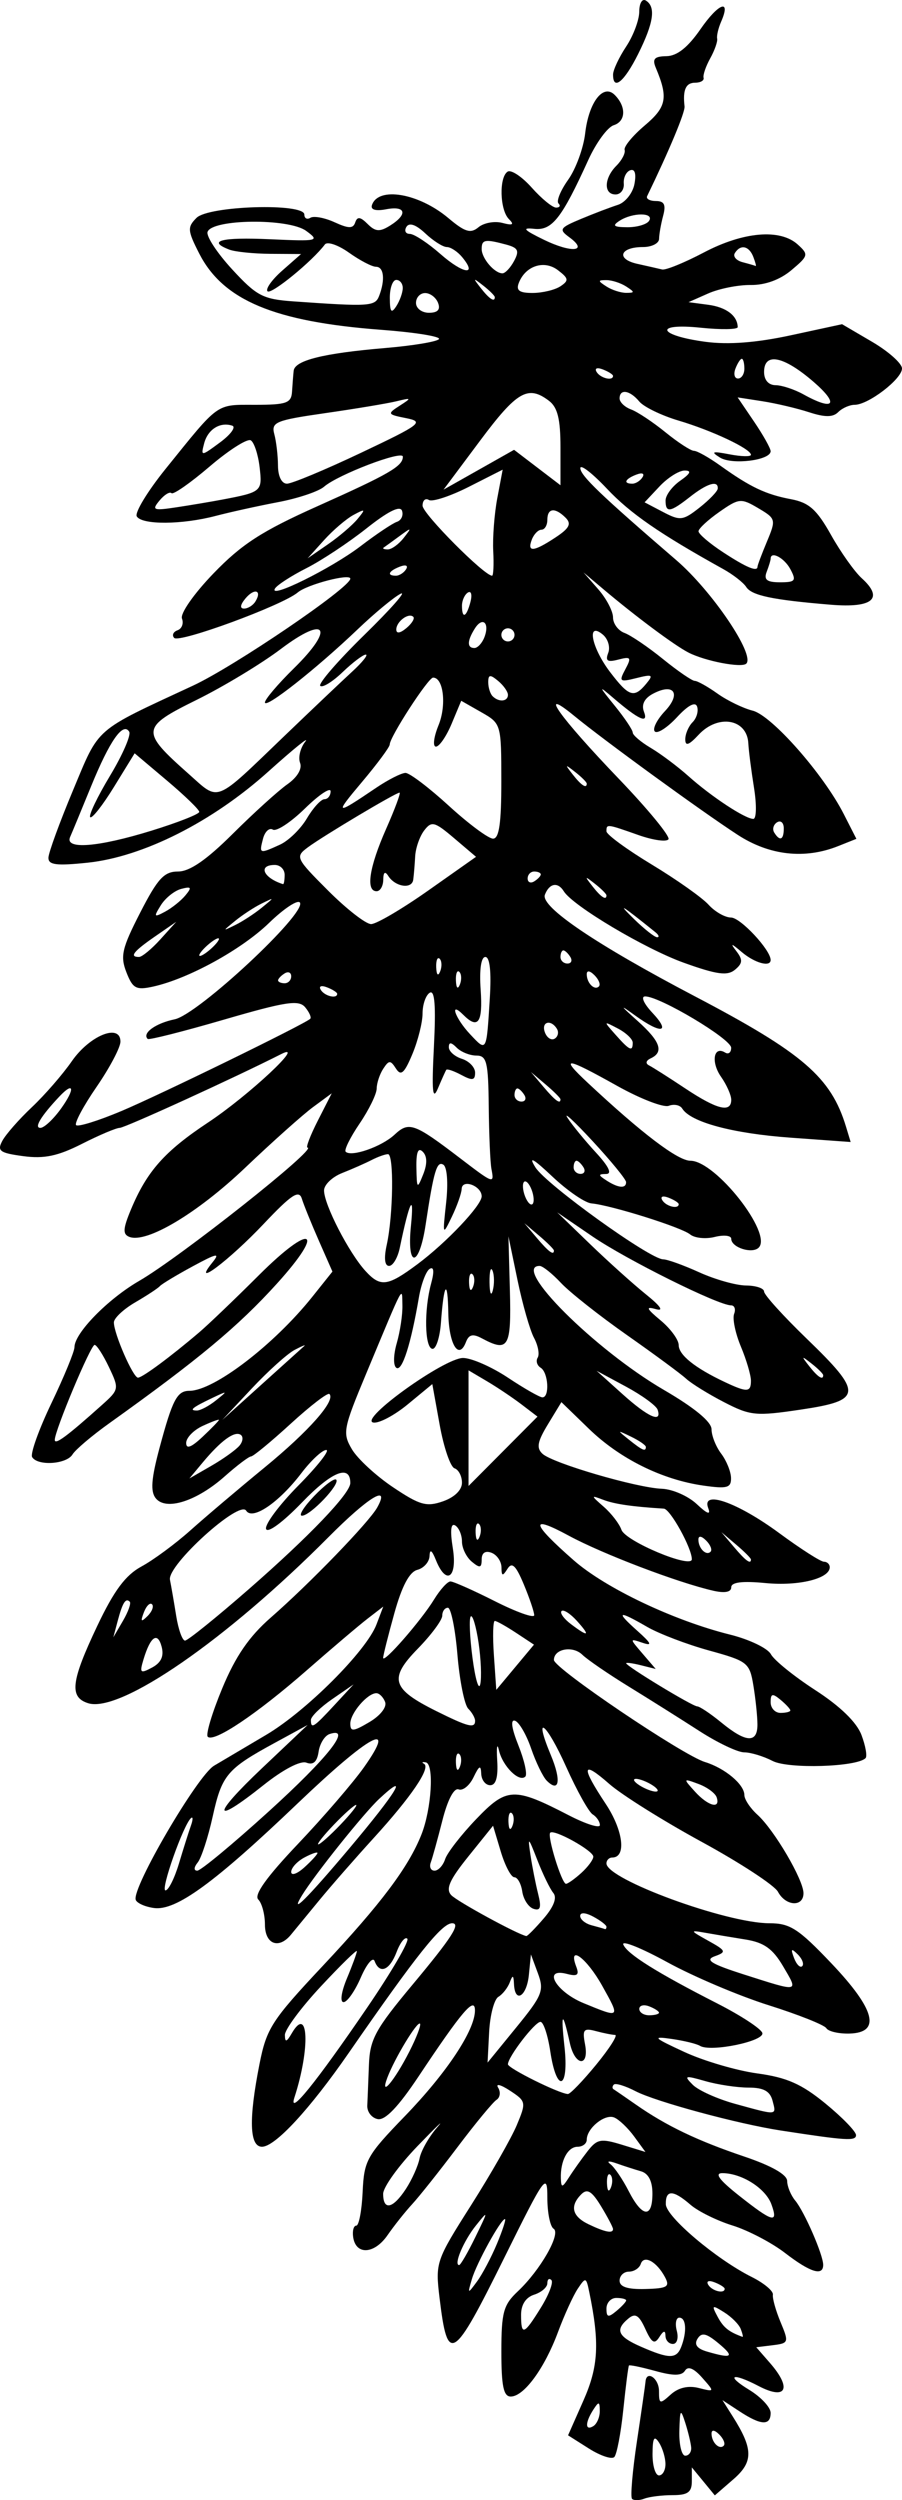 <?xml version="1.0" encoding="UTF-8" standalone="no"?>
<!-- Created with Inkscape (http://www.inkscape.org/) -->
<svg
   xmlns:dc="http://purl.org/dc/elements/1.1/"
   xmlns:cc="http://creativecommons.org/ns#"
   xmlns:rdf="http://www.w3.org/1999/02/22-rdf-syntax-ns#"
   xmlns:svg="http://www.w3.org/2000/svg"
   xmlns="http://www.w3.org/2000/svg"
   xmlns:sodipodi="http://sodipodi.sourceforge.net/DTD/sodipodi-0.dtd"
   xmlns:inkscape="http://www.inkscape.org/namespaces/inkscape"
   id="svg2"
   sodipodi:version="0.32"
   inkscape:version="0.46dev+devel"
   width="179.731"
   height="497.739"
   version="1.0"
   sodipodi:docname="cone_2.svg"
   inkscape:output_extension="org.inkscape.output.svg.inkscape">
  <defs
     id="defs5" />
  <sodipodi:namedview
     inkscape:window-height="744"
     inkscape:window-width="1280"
     inkscape:pageshadow="2"
     inkscape:pageopacity="0.0"
     guidetolerance="10.0"
     gridtolerance="10.0"
     objecttolerance="10.0"
     borderopacity="1.0"
     bordercolor="#666666"
     pagecolor="#ffffff"
     id="base"
     showgrid="false"
     height="500px"
     inkscape:zoom="0.97959184"
     inkscape:cx="80.5"
     inkscape:cy="220.5"
     inkscape:window-x="-4"
     inkscape:window-y="-4"
     inkscape:current-layer="svg2" />
  <path
     style="fill:#000000"
     d="M 125.94,497.481 C 125.581,497.122 126.021,491.951 126.919,485.99 C 127.816,480.029 128.582,474.71 128.622,474.17 C 128.796,471.766 131.31,473.486 131.31,476.009 C 131.31,478.634 131.472,478.683 133.649,476.713 C 135.159,475.346 137.129,474.883 139.21,475.407 C 142.429,476.216 142.43,476.213 139.913,473.363 C 138.257,471.488 137.084,471.007 136.495,471.961 C 135.848,473.007 134.2,473.025 130.583,472.027 C 127.825,471.265 125.459,470.773 125.324,470.934 C 125.19,471.094 124.683,475.053 124.199,479.732 C 123.715,484.41 122.905,488.654 122.399,489.162 C 121.894,489.67 119.615,488.905 117.335,487.461 L 113.19,484.837 L 116.262,477.892 C 119.255,471.124 119.505,466.455 117.416,456.315 C 116.801,453.329 116.693,453.298 115.118,455.661 C 114.21,457.024 112.44,460.902 111.185,464.28 C 108.497,471.517 104.391,477.115 101.77,477.115 C 100.335,477.115 99.902,475.048 99.902,468.182 C 99.902,460.337 100.302,458.874 103.186,456.165 C 107.669,451.954 111.841,444.652 110.306,443.703 C 109.622,443.281 109.063,440.51 109.063,437.547 C 109.063,432.447 108.607,433.08 100.524,449.402 C 90.224,470.201 89.194,470.845 87.584,457.485 C 86.733,450.425 86.853,450.071 93.87,439.019 C 97.804,432.822 101.903,425.646 102.978,423.072 C 104.878,418.527 104.838,418.33 101.603,416.21 C 99.771,415.01 98.714,414.743 99.255,415.618 C 99.795,416.493 99.652,417.585 98.935,418.044 C 98.219,418.503 94.707,422.757 91.132,427.497 C 87.556,432.237 83.502,437.333 82.124,438.823 C 80.746,440.313 78.535,443.093 77.212,445.001 C 74.579,448.797 70.9,449.001 70.37,445.38 C 70.186,444.12 70.466,443.089 70.994,443.089 C 71.521,443.089 72.091,440.071 72.259,436.381 C 72.546,430.092 73.071,429.151 80.672,421.294 C 89.056,412.628 94.689,404.118 94.639,400.196 C 94.603,397.41 92.016,400.447 83.396,413.395 C 79.384,419.42 76.753,422.169 75.269,421.883 C 74.062,421.651 73.124,420.438 73.184,419.189 C 73.244,417.939 73.391,414.295 73.511,411.091 C 73.703,405.981 74.773,404.015 82.236,395.076 C 90.028,385.74 91.864,382.891 90.088,382.891 C 88.02,382.891 83.027,389.148 69.523,408.658 C 61.734,419.91 54.821,427.386 52.203,427.386 C 49.7,427.386 49.534,421.889 51.707,410.918 C 53.115,403.806 54.14,402.217 64.295,391.397 C 75.927,379.006 81.395,371.733 83.974,365.224 C 85.989,360.14 86.537,351.186 84.853,350.863 C 84.133,350.724 83.971,350.851 84.492,351.145 C 85.882,351.928 81.968,357.693 74.454,365.93 C 70.816,369.917 65.922,375.512 63.578,378.362 C 61.234,381.213 58.708,384.282 57.965,385.181 C 55.531,388.128 52.791,387.054 52.791,383.153 C 52.791,381.138 52.192,378.89 51.46,378.158 C 50.558,377.256 53.109,373.692 59.372,367.1 C 64.455,361.75 70.382,354.87 72.543,351.811 C 79.296,342.252 73.662,345.321 59.329,359.008 C 42.711,374.877 35.067,380.444 30.7,379.859 C 28.898,379.617 27.251,378.876 27.04,378.211 C 26.279,375.811 39.331,353.502 42.653,351.524 C 44.504,350.422 49.161,347.668 53.003,345.403 C 60.989,340.697 73.008,328.686 75.015,323.407 L 76.372,319.839 L 73.248,322.247 C 71.53,323.572 66.074,328.199 61.124,332.53 C 51.185,341.225 42.611,346.975 41.396,345.759 C 40.962,345.325 42.261,340.989 44.282,336.122 C 46.93,329.747 49.633,325.81 53.952,322.039 C 61.712,315.263 73.53,303.049 75.163,300.119 C 77.833,295.326 73.426,298.001 65.464,306.008 C 45.108,326.475 23.92,341.102 17.554,339.082 C 13.771,337.881 14.143,334.731 19.368,323.723 C 22.726,316.647 25.007,313.583 28.201,311.856 C 30.569,310.576 34.958,307.338 37.955,304.66 C 40.952,301.982 47.597,296.354 52.722,292.152 C 61.574,284.896 66.937,278.822 65.638,277.523 C 65.311,277.196 61.845,279.856 57.936,283.433 C 54.026,287.01 50.466,289.945 50.024,289.956 C 49.581,289.967 47.226,291.747 44.789,293.91 C 39.201,298.872 33.089,300.821 31.042,298.295 C 29.948,296.945 30.136,294.406 31.788,288.254 C 34.369,278.639 35.286,276.89 37.744,276.89 C 42.614,276.89 54.605,267.72 62.248,258.151 L 66.24,253.154 L 63.544,247.028 C 62.061,243.659 60.53,239.882 60.142,238.637 C 59.574,236.818 58.078,237.807 52.545,243.656 C 45.679,250.916 37.967,256.713 42.322,251.341 C 43.934,249.351 43.234,249.488 38.396,252.108 C 35.157,253.862 32.212,255.636 31.852,256.05 C 31.492,256.464 29.284,257.916 26.945,259.277 C 24.606,260.637 22.692,262.435 22.692,263.271 C 22.692,265.513 26.515,274.273 27.493,274.273 C 28.36,274.273 33.964,270.128 39.704,265.241 C 41.504,263.709 46.875,258.569 51.64,253.819 C 62.149,243.343 64.994,244.712 55.197,255.53 C 47.467,264.066 39.562,270.646 21.782,283.343 C 18.324,285.813 15.023,288.61 14.448,289.559 C 13.259,291.519 7.522,291.9 6.406,290.093 C 6.001,289.438 7.733,284.596 10.254,279.334 C 12.776,274.072 14.84,269.059 14.84,268.194 C 14.84,265.413 21.483,258.619 27.737,255.004 C 35.905,250.282 63.474,228.47 61.274,228.47 C 60.898,228.47 61.83,226.038 63.347,223.065 L 66.104,217.661 L 62.392,220.393 C 60.35,221.895 54.263,227.329 48.865,232.467 C 39.339,241.535 29.227,247.57 25.777,246.246 C 24.426,245.728 24.49,244.63 26.097,240.783 C 29.273,233.181 32.807,229.201 41.478,223.459 C 49.522,218.132 61.182,207.243 56.062,209.838 C 46.774,214.548 24.874,224.544 23.844,224.544 C 23.163,224.544 19.783,225.974 16.334,227.721 C 11.524,230.159 8.799,230.73 4.642,230.172 C -0.053,229.542 -0.612,229.134 0.466,227.121 C 1.15,225.843 3.801,222.827 6.357,220.418 C 8.914,218.008 12.494,213.89 14.314,211.267 C 17.876,206.132 24,203.671 24,207.374 C 24,208.528 21.857,212.584 19.237,216.388 C 16.617,220.192 14.786,223.618 15.169,224 C 15.552,224.383 19.609,223.12 24.186,221.195 C 31.839,217.974 60.623,203.927 61.811,202.833 C 62.093,202.573 61.645,201.541 60.815,200.541 C 59.543,199.009 56.991,199.396 44.598,203.002 C 36.508,205.356 29.683,207.082 29.431,206.839 C 28.254,205.703 30.978,203.723 34.812,202.927 C 39.474,201.959 61.092,181.835 59.769,179.695 C 59.362,179.035 56.594,180.854 53.619,183.735 C 48.126,189.056 37.515,194.876 30.496,196.418 C 27.114,197.161 26.45,196.804 25.186,193.566 C 23.933,190.358 24.3,188.774 27.939,181.685 C 31.432,174.88 32.7,173.506 35.483,173.506 C 37.805,173.506 41.142,171.205 46.396,165.981 C 50.558,161.843 55.444,157.415 57.253,156.143 C 59.248,154.74 60.247,153.06 59.792,151.873 C 59.379,150.797 59.843,148.899 60.824,147.655 C 61.804,146.412 58.483,149.098 53.445,153.625 C 42.298,163.64 28.483,170.597 17.451,171.75 C 11.215,172.402 9.615,172.196 9.651,170.748 C 9.676,169.746 11.885,163.701 14.559,157.315 C 19.89,144.58 18.56,145.739 38.447,136.505 C 46.667,132.688 69.803,116.972 69.803,115.206 C 69.803,114.111 61.208,116.359 59.334,117.944 C 56.296,120.514 35.712,128.082 34.708,126.999 C 34.217,126.469 34.518,125.784 35.378,125.476 C 36.237,125.168 36.634,124.119 36.259,123.143 C 35.877,122.148 38.636,118.202 42.549,114.148 C 48.167,108.327 52.185,105.733 63.26,100.778 C 77.568,94.376 80.273,92.809 80.273,90.919 C 80.273,89.561 67.349,94.482 64.569,96.9 C 63.489,97.839 59.367,99.221 55.408,99.971 C 51.449,100.722 45.855,101.954 42.976,102.71 C 36.259,104.474 28.315,104.526 27.257,102.814 C 26.803,102.08 29.394,97.811 33.014,93.326 C 43.789,79.977 42.93,80.591 50.828,80.591 C 57.098,80.591 58.047,80.254 58.189,77.974 C 58.279,76.534 58.426,74.663 58.516,73.815 C 58.736,71.746 64.443,70.327 76.715,69.29 C 82.316,68.817 87.157,68.011 87.474,67.498 C 87.791,66.985 82.62,66.159 75.982,65.661 C 54.656,64.063 44.446,59.786 39.689,50.461 C 37.356,45.89 37.306,45.225 39.157,43.374 C 41.575,40.956 60.643,40.373 60.643,42.717 C 60.643,43.48 61.188,43.767 61.853,43.355 C 62.519,42.944 64.681,43.344 66.657,44.244 C 69.49,45.535 70.363,45.541 70.786,44.272 C 71.187,43.071 71.809,43.15 73.245,44.586 C 74.797,46.138 75.658,46.201 77.72,44.914 C 81.312,42.67 80.894,40.908 76.949,41.662 C 74.85,42.063 73.805,41.758 74.113,40.833 C 75.363,37.078 83.444,38.456 89.359,43.433 C 92.655,46.206 93.772,46.544 95.341,45.242 C 96.403,44.361 98.537,43.971 100.084,44.376 C 102.195,44.928 102.523,44.738 101.4,43.614 C 99.581,41.796 99.415,35.244 101.16,34.165 C 101.852,33.738 104.011,35.175 105.957,37.36 C 107.903,39.544 110.085,41.332 110.806,41.332 C 111.527,41.332 111.741,40.956 111.283,40.498 C 110.824,40.039 111.694,37.916 113.215,35.779 C 114.737,33.642 116.259,29.491 116.599,26.554 C 117.315,20.348 120.192,16.603 122.482,18.894 C 124.817,21.228 124.721,24.157 122.284,24.931 C 121.053,25.321 118.775,28.435 117.221,31.85 C 111.928,43.482 109.995,45.942 106.446,45.557 C 103.908,45.281 104.342,45.77 108.384,47.737 C 113.917,50.43 117.342,50.087 113.437,47.231 C 111.31,45.676 111.509,45.364 115.763,43.587 C 118.321,42.518 121.623,41.26 123.101,40.791 C 124.578,40.322 126.069,38.462 126.414,36.657 C 126.811,34.582 126.503,33.567 125.577,33.896 C 124.772,34.182 124.194,35.383 124.294,36.565 C 124.394,37.747 123.658,38.714 122.659,38.714 C 120.247,38.714 120.343,35.474 122.827,32.989 C 123.92,31.896 124.656,30.477 124.463,29.834 C 124.27,29.192 126.077,27.004 128.478,24.973 C 132.829,21.293 133.181,19.463 130.684,13.523 C 129.928,11.723 130.382,11.222 132.806,11.183 C 134.906,11.149 137.066,9.435 139.573,5.813 C 143.183,0.599 145.718,-0.329 143.696,4.306 C 143.133,5.596 142.774,7.118 142.898,7.687 C 143.022,8.256 142.402,10.022 141.519,11.613 C 140.637,13.203 140.04,14.946 140.193,15.486 C 140.346,16.025 139.588,16.467 138.508,16.467 C 136.655,16.467 136.019,17.89 136.403,21.182 C 136.537,22.329 133.363,29.934 128.95,39.041 C 128.689,39.581 129.476,40.023 130.7,40.023 C 132.368,40.023 132.727,40.759 132.135,42.967 C 131.701,44.587 131.338,46.648 131.328,47.548 C 131.318,48.447 129.873,49.184 128.116,49.184 C 123.502,49.184 122.705,51.581 127.004,52.531 C 129.012,52.975 131.232,53.479 131.937,53.651 C 132.641,53.823 136.382,52.299 140.249,50.265 C 148.121,46.124 155.444,45.499 158.948,48.671 C 161.16,50.672 161.099,50.923 157.698,53.784 C 155.424,55.697 152.471,56.772 149.587,56.738 C 147.092,56.707 143.284,57.465 141.125,58.42 L 137.199,60.158 L 141.121,60.678 C 144.704,61.153 146.943,62.846 146.994,65.12 C 147.005,65.608 143.684,65.663 139.613,65.243 C 130.149,64.266 131.057,66.787 140.627,68.056 C 145.158,68.657 150.747,68.226 157.588,66.748 L 167.791,64.544 L 173.761,68.042 C 177.044,69.967 179.731,72.359 179.731,73.36 C 179.731,75.449 173.026,80.591 170.303,80.591 C 169.298,80.591 167.824,81.244 167.026,82.041 C 165.973,83.094 164.379,83.101 161.203,82.068 C 158.797,81.285 154.613,80.3 151.904,79.88 L 146.98,79.116 L 150.269,83.962 C 152.077,86.628 153.557,89.268 153.557,89.831 C 153.557,91.643 145.887,92.606 143.465,91.097 C 141.56,89.909 141.916,89.79 145.378,90.453 C 147.718,90.902 149.631,90.942 149.631,90.544 C 149.631,89.368 141.926,85.728 135.225,83.738 C 131.805,82.723 128.275,81.01 127.381,79.933 C 125.506,77.674 123.458,77.356 123.458,79.324 C 123.458,80.066 124.489,81.052 125.748,81.515 C 127.008,81.978 130.087,84.021 132.59,86.054 C 135.093,88.088 137.652,89.752 138.277,89.752 C 138.901,89.752 141.262,91.077 143.522,92.696 C 149.479,96.964 152.583,98.438 157.605,99.382 C 161.203,100.059 162.743,101.431 165.584,106.49 C 167.52,109.939 170.278,113.822 171.712,115.12 C 176.167,119.152 173.913,121.082 165.552,120.392 C 153.935,119.434 149.784,118.563 148.686,116.854 C 148.126,115.983 146.077,114.387 144.131,113.308 C 131.442,106.266 125.597,102.232 120.952,97.309 C 118.048,94.232 115.657,92.376 115.639,93.184 C 115.607,94.64 119.678,98.545 134.751,111.513 C 141.879,117.645 150.48,130.344 148.707,132.117 C 147.805,133.019 140.553,131.637 137.199,129.924 C 134.423,128.506 126.695,122.756 120.191,117.27 L 116.27,113.962 L 119.21,117.318 C 120.827,119.164 122.15,121.685 122.15,122.921 C 122.15,124.157 123.18,125.548 124.44,126.012 C 125.699,126.476 129.146,128.813 132.099,131.206 C 135.053,133.598 137.906,135.555 138.441,135.555 C 138.975,135.555 141.012,136.694 142.966,138.085 C 144.92,139.477 148.078,141.007 149.984,141.485 C 153.775,142.436 164.066,154.109 168.121,162.057 L 170.642,167 L 167.007,168.449 C 160.348,171.104 153.311,170.315 146.989,166.203 C 139.711,161.471 120.404,147.432 114.409,142.513 C 107.014,136.445 111.453,142.7 123.304,155.046 C 129.104,161.088 133.557,166.504 133.2,167.081 C 132.843,167.659 130.137,167.279 127.186,166.238 C 120.872,164.011 120.841,164.007 120.841,165.504 C 120.841,166.141 124.897,169.113 129.854,172.108 C 134.811,175.103 139.908,178.704 141.18,180.11 C 142.453,181.516 144.47,182.667 145.662,182.667 C 147.537,182.667 153.557,189.112 153.557,191.12 C 153.557,192.605 150.38,191.732 147.794,189.537 C 145.675,187.738 145.446,187.701 146.726,189.363 C 148.043,191.075 147.991,191.782 146.451,193.06 C 144.939,194.315 142.85,194.032 136.293,191.683 C 128.529,188.902 114.133,180.341 112.339,177.438 C 111.152,175.519 109.456,175.83 108.574,178.129 C 107.657,180.518 118.737,188.013 138.504,198.375 C 159.985,209.635 165.591,214.471 168.577,224.315 L 169.5,227.358 L 157.486,226.49 C 145.978,225.657 137.615,223.408 135.938,220.695 C 135.506,219.995 134.301,219.75 133.26,220.149 C 132.22,220.549 127.579,218.756 122.948,216.166 C 112.615,210.388 111.437,210.266 117.104,215.56 C 127.9,225.648 135.068,231.087 137.567,231.087 C 142.576,231.087 153.983,245.581 151.179,248.384 C 149.871,249.692 145.706,248.354 145.706,246.626 C 145.706,245.969 144.226,245.804 142.417,246.258 C 140.608,246.712 138.4,246.484 137.509,245.752 C 135.784,244.333 121.76,239.931 117.845,239.579 C 116.556,239.463 113.059,237.064 110.073,234.246 C 106.22,230.612 105.234,230.074 106.679,232.396 C 108.797,235.798 129.533,250.713 132.149,250.715 C 132.97,250.716 136.209,251.882 139.346,253.305 C 142.484,254.729 146.671,255.907 148.65,255.923 C 150.629,255.938 152.249,256.481 152.249,257.129 C 152.249,257.777 156.077,262.002 160.755,266.52 C 172.006,277.383 171.889,278.798 159.591,280.627 C 150.6,281.965 149.524,281.861 144.272,279.151 C 141.165,277.547 137.765,275.445 136.716,274.479 C 135.667,273.513 130.341,269.59 124.88,265.76 C 119.42,261.93 113.524,257.274 111.779,255.411 C 110.035,253.549 108.121,252.025 107.526,252.025 C 101.793,252.025 118.512,268.695 132.292,276.717 C 138.399,280.272 141.78,283.063 141.78,284.55 C 141.78,285.82 142.644,288.002 143.701,289.399 C 144.758,290.796 145.641,292.977 145.664,294.245 C 145.699,296.213 144.892,296.435 140.144,295.757 C 131.9,294.581 123.496,290.412 117.334,284.442 L 111.864,279.142 L 109.18,283.556 C 107.075,287.017 106.843,288.286 108.106,289.437 C 110.18,291.326 126.871,296.206 131.887,296.39 C 134.003,296.468 137.127,297.84 138.83,299.439 C 140.93,301.413 141.667,301.675 141.122,300.255 C 139.695,296.537 146.926,299.078 155.285,305.231 C 159.532,308.357 163.53,310.915 164.171,310.915 C 164.811,310.915 165.335,311.409 165.335,312.014 C 165.335,314.278 159.156,315.8 152.546,315.165 C 147.894,314.718 145.706,314.988 145.706,316.008 C 145.706,316.971 144.418,317.214 142.107,316.686 C 135.024,315.067 120.066,309.372 113.324,305.726 C 105.467,301.477 105.803,303.163 114.298,310.614 C 120.63,316.168 134.226,322.629 145.478,325.43 C 149.312,326.384 152.971,328.141 153.61,329.334 C 154.249,330.528 158.236,333.747 162.47,336.489 C 167.426,339.698 170.7,342.878 171.656,345.411 C 172.473,347.576 172.837,349.652 172.465,350.024 C 170.701,351.789 157.067,352.2 153.951,350.583 C 152.13,349.639 149.582,348.866 148.287,348.866 C 146.993,348.866 142.968,346.952 139.343,344.613 C 135.717,342.274 129.397,338.299 125.298,335.78 C 121.198,333.26 117.031,330.406 116.037,329.436 C 114.121,327.567 110.372,328.254 110.372,330.475 C 110.372,332.121 136.013,349.43 140.471,350.793 C 144.449,352.009 148.323,355.255 148.323,357.372 C 148.323,358.229 149.495,359.991 150.928,361.288 C 154.276,364.317 160.101,374.237 160.101,376.908 C 160.101,379.709 156.56,379.514 155.016,376.627 C 154.327,375.341 147.494,370.871 139.831,366.694 C 132.167,362.516 123.876,357.324 121.406,355.155 C 115.93,350.347 115.704,351.604 120.694,359.125 C 124.194,364.401 124.854,369.805 121.997,369.805 C 121.361,369.805 120.841,370.334 120.841,370.981 C 120.841,374.135 144.729,382.891 153.333,382.891 C 157.424,382.891 159.097,383.972 165.628,390.836 C 174.399,400.054 175.604,404.671 169.284,404.851 C 167.137,404.912 165.053,404.431 164.652,403.782 C 164.25,403.133 159.087,401.079 153.178,399.217 C 147.269,397.356 138.18,393.503 132.982,390.656 C 127.783,387.809 123.83,386.222 124.198,387.13 C 124.962,389.015 130.879,392.719 142.985,398.891 C 147.607,401.248 151.617,403.87 151.897,404.719 C 152.438,406.363 141.599,408.608 139.472,407.293 C 138.821,406.89 136.276,406.271 133.817,405.918 C 129.868,405.349 130.164,405.652 136.363,408.516 C 140.221,410.299 146.761,412.221 150.896,412.786 C 156.798,413.593 159.721,414.885 164.492,418.795 C 167.835,421.534 170.57,424.355 170.57,425.063 C 170.57,426.286 168.703,426.172 155.52,424.143 C 146.986,422.829 130.661,418.412 126.651,416.332 C 124.601,415.268 122.651,414.67 122.318,415.003 C 121.986,415.335 121.959,415.757 122.259,415.939 C 122.559,416.122 124.571,417.503 126.73,419.008 C 132.768,423.218 138.941,426.174 148.287,429.331 C 153.761,431.179 156.836,432.93 156.849,434.204 C 156.86,435.297 157.583,437.053 158.457,438.105 C 160.287,440.31 164.027,448.901 164.027,450.899 C 164.027,453.204 161.454,452.403 156.425,448.531 C 153.768,446.486 149.062,444.026 145.966,443.065 C 142.87,442.104 139.1,440.244 137.587,438.932 C 134.129,435.933 132.604,435.904 132.671,438.836 C 132.729,441.328 142.744,449.796 149.803,453.321 C 152.228,454.531 154.118,456.111 154.004,456.83 C 153.889,457.55 154.581,460.018 155.54,462.315 C 157.222,466.339 157.165,466.505 153.988,466.895 L 150.691,467.3 L 153.433,470.444 C 157.851,475.511 156.674,477.903 151.175,475.034 C 145.87,472.267 144.46,472.838 149.304,475.792 C 151.644,477.218 153.557,479.277 153.557,480.367 C 153.557,482.96 151.648,482.873 147.397,480.088 L 143.946,477.826 L 145.998,481.069 C 150.109,487.565 150.139,490.113 146.146,493.575 L 142.434,496.793 L 140.144,494.006 L 137.854,491.22 L 137.854,493.982 C 137.854,496.162 137.048,496.744 134.035,496.744 C 131.934,496.744 129.401,497.057 128.404,497.439 C 127.408,497.822 126.299,497.841 125.94,497.481 z M 132.599,490.528 C 132.588,489.269 132.008,487.355 131.31,486.275 C 130.348,484.786 130.037,485.338 130.022,488.565 C 130.011,490.905 130.591,492.818 131.31,492.818 C 132.03,492.818 132.61,491.788 132.599,490.528 z M 137.723,487.257 C 137.651,486.357 137.121,484.149 136.545,482.349 C 135.61,479.429 135.483,479.605 135.367,483.985 C 135.295,486.684 135.825,488.892 136.545,488.892 C 137.265,488.892 137.795,488.156 137.723,487.257 z M 143.328,484.683 C 142.389,483.744 141.78,483.667 141.78,484.487 C 141.78,486.233 143.327,487.781 144.201,486.908 C 144.572,486.536 144.18,485.535 143.328,484.683 z M 119.512,479.982 C 119.495,478.075 119.317,478.04 118.224,479.732 C 116.567,482.295 116.567,484.027 118.224,483.004 C 118.943,482.559 119.523,481.199 119.512,479.982 z M 135.751,467.193 C 136.909,464.173 136.722,461.411 135.359,461.411 C 134.706,461.411 134.481,462.588 134.857,464.028 C 135.24,465.491 134.897,466.645 134.08,466.645 C 133.276,466.645 132.61,465.909 132.599,465.009 C 132.585,463.883 132.205,463.964 131.38,465.268 C 130.42,466.786 129.862,466.463 128.577,463.643 C 127.329,460.902 126.584,460.446 125.216,461.581 C 122.498,463.837 123.091,465.168 127.711,467.189 C 133.361,469.66 134.804,469.661 135.751,467.193 z M 143.2,466.545 C 140.737,464.494 139.809,464.287 138.987,465.607 C 138.276,466.748 138.879,467.577 140.837,468.151 C 145.891,469.631 146.45,469.251 143.2,466.545 z M 147.602,463.673 C 147.251,462.757 145.762,461.258 144.293,460.341 C 141.855,458.818 141.742,458.896 142.995,461.237 C 144.142,463.379 145.215,464.244 147.955,465.233 C 148.112,465.29 147.953,464.588 147.602,463.673 z M 107.797,459.379 C 109.377,456.822 110.309,454.368 109.867,453.926 C 109.425,453.484 109.063,453.77 109.063,454.561 C 109.063,455.352 107.885,456.373 106.446,456.83 C 104.773,457.361 103.828,458.81 103.828,460.845 C 103.828,465.086 104.4,464.875 107.797,459.379 z M 124.767,457.979 C 124.767,457.707 123.884,457.485 122.804,457.485 C 121.724,457.485 120.841,458.44 120.841,459.608 C 120.841,461.347 121.196,461.436 122.804,460.102 C 123.884,459.206 124.767,458.251 124.767,457.979 z M 99.028,446.686 C 100.155,443.988 100.871,441.781 100.619,441.781 C 99.8,441.781 94.972,450.534 94.032,453.724 C 93.145,456.735 93.176,456.75 95.048,454.211 C 96.11,452.77 97.901,449.384 99.028,446.686 z M 132.496,453.33 C 130.841,450.237 128.298,448.854 127.68,450.71 C 127.397,451.557 126.332,452.25 125.312,452.25 C 124.293,452.25 123.458,453.058 123.458,454.045 C 123.458,455.283 125.047,455.799 128.577,455.706 C 132.987,455.591 133.53,455.261 132.496,453.33 z M 144.397,455.662 C 144.397,455.379 143.483,454.797 142.366,454.368 C 141.201,453.921 140.676,454.141 141.134,454.882 C 141.903,456.126 144.397,456.722 144.397,455.662 z M 94.715,445.38 C 97.344,440.001 97.347,439.925 94.812,443.089 C 92.374,446.133 90.341,450.941 91.492,450.941 C 91.77,450.941 93.22,448.439 94.715,445.38 z M 122.15,443.775 C 122.15,443.433 121.075,441.386 119.762,439.227 C 117.933,436.219 117.015,435.661 115.836,436.84 C 113.499,439.177 113.983,441.229 117.242,442.801 C 120.528,444.386 122.15,444.708 122.15,443.775 z M 153.706,438.836 C 152.548,435.667 147.839,432.671 143.968,432.639 C 142.3,432.626 143.291,433.976 147.24,437.1 C 153.991,442.439 155.135,442.746 153.706,438.836 z M 130.002,436.699 C 130.002,434.228 129.211,432.698 127.711,432.267 C 126.452,431.905 124.244,431.192 122.804,430.682 C 121.298,430.149 120.804,430.225 121.64,430.861 C 122.439,431.469 124.074,433.88 125.272,436.219 C 127.969,441.483 130.002,441.689 130.002,436.699 z M 80.87,435.795 C 82.084,433.942 83.315,431.192 83.606,429.684 C 83.896,428.176 85.473,425.405 87.111,423.526 C 88.748,421.647 86.996,423.313 83.217,427.229 C 79.438,431.145 76.347,435.432 76.347,436.756 C 76.347,440.155 78.283,439.743 80.87,435.795 z M 121.632,432.975 C 121.197,432.54 120.888,433.313 120.944,434.692 C 121.007,436.217 121.317,436.527 121.735,435.483 C 122.113,434.538 122.067,433.409 121.632,432.975 z M 117.08,428.27 C 118.97,425.843 119.733,425.699 123.91,426.981 L 128.611,428.424 L 126.362,425.343 C 125.125,423.649 123.333,421.944 122.38,421.556 C 120.506,420.793 116.915,423.702 116.915,425.983 C 116.915,426.755 116.095,427.386 115.092,427.386 C 113.123,427.386 111.634,430.209 111.757,433.709 C 111.824,435.613 112.033,435.579 113.393,433.447 C 114.251,432.102 115.91,429.772 117.08,428.27 z M 153.937,418.225 C 153.436,416.309 152.152,415.608 149.143,415.608 C 146.883,415.608 143.005,415.026 140.524,414.314 C 136.446,413.145 136.209,413.216 138.048,415.055 C 139.167,416.173 142.967,417.88 146.493,418.848 C 155.006,421.186 154.717,421.21 153.937,418.225 z M 73.203,399.621 C 78.028,392.556 81.609,386.409 81.161,385.961 C 80.713,385.512 79.755,386.699 79.033,388.599 C 77.633,392.281 75.652,393.1 74.639,390.416 C 74.299,389.516 73.065,390.989 71.895,393.688 C 70.725,396.387 69.179,398.595 68.46,398.595 C 67.711,398.595 67.998,396.567 69.131,393.855 C 70.221,391.248 71.112,388.812 71.112,388.441 C 71.112,388.07 67.877,391.234 63.924,395.471 C 59.971,399.708 56.75,404.059 56.766,405.138 C 56.79,406.663 57.098,406.584 58.146,404.784 C 61.486,399.046 61.844,407.817 58.668,417.571 C 57.384,421.513 62.927,414.668 73.203,399.621 z M 118.808,411.027 C 121.462,407.788 123.152,405.13 122.564,405.121 C 121.976,405.111 120.242,404.766 118.711,404.356 C 116.297,403.708 116.013,404.057 116.574,406.991 C 117.452,411.585 114.569,411.379 113.554,406.774 C 112.109,400.222 111.704,400.467 112.474,407.429 C 113.422,415.99 110.916,416.861 109.649,408.41 C 109.163,405.171 108.284,402.521 107.695,402.521 C 106.574,402.521 101.211,409.506 101.211,410.966 C 101.211,411.767 111.42,416.827 113.159,416.888 C 113.612,416.903 116.154,414.266 118.808,411.027 z M 81.577,408.418 C 82.997,405.633 83.946,403.141 83.687,402.882 C 83.139,402.334 78.622,409.801 77.176,413.645 C 75.61,417.809 78.599,414.259 81.577,408.418 z M 107.186,392.864 L 105.791,389.097 L 105.381,393.192 C 104.95,397.496 102.594,398.931 102.416,394.996 C 102.334,393.174 102.161,393.107 101.57,394.669 C 101.162,395.749 100.142,397.041 99.305,397.54 C 98.467,398.039 97.64,401.19 97.466,404.541 L 97.151,410.636 L 102.865,403.634 C 108.08,397.244 108.458,396.303 107.186,392.864 z M 119.983,395.323 C 116.874,389.761 113.077,386.984 114.831,391.555 C 115.459,393.192 115.036,393.517 112.977,392.978 C 108,391.677 110.733,396.512 116.261,398.787 C 123.647,401.826 123.627,401.844 119.983,395.323 z M 131.31,400.698 C 131.31,400.415 130.427,399.845 129.347,399.431 C 128.268,399.016 127.384,399.248 127.384,399.945 C 127.384,400.642 128.268,401.212 129.347,401.212 C 130.427,401.212 131.31,400.981 131.31,400.698 z M 156.025,391.437 C 153.967,387.949 152.232,386.718 148.544,386.127 C 145.903,385.704 142.27,385.095 140.471,384.775 C 137.423,384.231 137.467,384.34 141.105,386.361 C 144.693,388.354 144.799,388.607 142.413,389.466 C 140.394,390.193 141.71,391.005 148.323,393.116 C 159.384,396.646 159.131,396.702 156.025,391.437 z M 158.954,389.086 C 157.662,387.803 157.512,387.953 158.222,389.818 C 158.713,391.109 159.445,391.835 159.848,391.432 C 160.251,391.029 159.849,389.973 158.954,389.086 z M 108.359,381.91 C 110.355,379.59 111.03,377.797 110.257,376.865 C 109.597,376.069 108.164,373.125 107.073,370.321 C 105.246,365.629 105.137,365.55 105.704,369.325 C 106.042,371.58 106.725,375.043 107.222,377.02 C 107.911,379.769 107.695,380.474 106.303,380.015 C 105.302,379.685 104.295,378.136 104.065,376.573 C 103.835,375.01 103.122,373.731 102.481,373.731 C 101.841,373.731 100.625,371.424 99.78,368.604 L 98.244,363.477 L 93.327,369.585 C 89.566,374.258 88.764,376.07 89.916,377.295 C 91.106,378.562 103.192,385.143 104.873,385.44 C 105.087,385.478 106.656,383.889 108.359,381.91 z M 120.841,383.592 C 120.841,383.257 119.663,382.353 118.224,381.583 C 116.646,380.738 115.606,380.682 115.606,381.441 C 115.606,382.133 116.637,382.969 117.897,383.298 C 119.156,383.627 120.334,383.965 120.514,384.048 C 120.694,384.132 120.841,383.926 120.841,383.592 z M 69.662,367.92 C 79.131,356.676 81.705,352.4 75.558,358.126 C 72.492,360.982 62.716,373.192 60.182,377.329 C 57.596,381.551 61.173,378.001 69.662,367.92 z M 35.664,370.977 C 36.549,368.023 37.62,364.637 38.043,363.452 C 38.466,362.268 38.474,361.593 38.059,361.953 C 36.545,363.268 31.923,376.348 32.973,376.348 C 33.568,376.348 34.779,373.931 35.664,370.977 z M 115.831,372.873 C 117.147,371.682 118.224,370.225 118.224,369.635 C 118.224,368.438 110.408,364.097 109.638,364.867 C 108.99,365.516 111.93,375.039 112.778,375.039 C 113.141,375.039 114.514,374.065 115.831,372.873 z M 63.26,368.901 C 63.26,368.628 62.082,369.034 60.643,369.805 C 59.203,370.575 58.025,371.865 58.025,372.671 C 58.025,373.477 59.203,373.07 60.643,371.768 C 62.082,370.465 63.26,369.175 63.26,368.901 z M 53.542,360.637 C 65.414,349.866 70.26,343.708 65.675,345.219 C 64.707,345.538 63.72,347.123 63.483,348.742 C 63.188,350.754 62.423,351.442 61.064,350.921 C 59.879,350.466 56.416,352.276 52.491,355.401 C 42.272,363.537 42.102,361.586 52.197,352.03 L 61.297,343.415 L 54.754,346.977 C 45.219,352.166 44.21,353.362 42.38,361.644 C 41.468,365.772 40.126,369.886 39.398,370.786 C 38.614,371.756 38.579,372.422 39.314,372.422 C 39.996,372.422 46.398,367.119 53.542,360.637 z M 88.696,370.132 C 89.107,368.872 91.881,365.296 94.861,362.185 C 100.977,355.8 102.386,355.739 113.316,361.385 C 116.735,363.151 119.532,364.035 119.532,363.351 C 119.532,362.667 118.888,361.709 118.1,361.222 C 117.312,360.735 114.943,356.493 112.836,351.796 C 108.84,342.89 106.184,340.863 109.777,349.461 C 111.87,354.47 111.45,357.011 108.943,354.505 C 108.182,353.743 106.781,350.858 105.831,348.094 C 104.881,345.33 103.435,342.846 102.619,342.574 C 101.681,342.262 101.932,344.072 103.3,347.49 C 104.491,350.466 105.111,353.255 104.678,353.687 C 103.452,354.914 100.13,351.604 99.415,348.444 C 99.061,346.877 98.907,347.803 99.074,350.502 C 99.278,353.81 98.823,355.409 97.677,355.409 C 96.742,355.409 95.937,354.379 95.888,353.119 C 95.818,351.319 95.49,351.47 94.355,353.828 C 93.561,355.477 92.226,356.563 91.388,356.242 C 90.464,355.887 89.191,358.313 88.154,362.404 C 87.213,366.114 86.17,369.886 85.835,370.786 C 85.501,371.686 85.839,372.422 86.588,372.422 C 87.336,372.422 88.285,371.391 88.696,370.132 z M 67.84,363.261 C 69.909,361.102 71.307,359.335 70.947,359.335 C 70.587,359.335 68.6,361.102 66.532,363.261 C 64.463,365.421 63.065,367.187 63.425,367.187 C 63.785,367.187 65.772,365.421 67.84,363.261 z M 102.002,360.998 C 101.567,360.564 101.258,361.337 101.314,362.716 C 101.377,364.241 101.687,364.551 102.105,363.507 C 102.483,362.562 102.437,361.433 102.002,360.998 z M 142.803,357.825 C 142.526,356.994 140.893,355.794 139.174,355.158 C 136.101,354.021 136.089,354.046 138.463,356.669 C 141.09,359.571 143.608,360.242 142.803,357.825 z M 130.002,355.409 C 128.922,354.712 127.45,354.141 126.73,354.141 C 126.01,354.141 126.305,354.712 127.384,355.409 C 128.464,356.107 129.936,356.678 130.656,356.678 C 131.376,356.678 131.081,356.107 130.002,355.409 z M 91.533,349.221 C 91.098,348.786 90.788,349.559 90.845,350.938 C 90.908,352.463 91.218,352.773 91.636,351.729 C 92.014,350.784 91.967,349.655 91.533,349.221 z M 150.926,343.304 C 150.918,341.685 150.556,338.21 150.121,335.583 C 149.366,331.013 148.983,330.71 141.302,328.595 C 136.886,327.38 131.326,325.26 128.945,323.885 C 123.127,320.523 122.587,320.737 126.984,324.662 C 129.81,327.184 130.053,327.736 128.039,327.057 C 125.421,326.175 125.421,326.175 128.039,329.22 L 130.656,332.264 L 127.711,331.527 C 126.092,331.122 124.767,330.941 124.767,331.126 C 124.767,331.696 137.971,339.705 138.922,339.712 C 139.414,339.716 141.583,341.167 143.743,342.937 C 148.665,346.971 150.944,347.088 150.926,343.304 z M 76.739,338.841 C 76.369,337.877 75.583,337.088 74.991,337.088 C 73.211,337.088 69.803,341.066 69.803,343.145 C 69.803,344.794 70.379,344.748 73.608,342.841 C 75.786,341.554 77.124,339.845 76.739,338.841 z M 66.614,339.482 L 70.458,335.333 L 66.205,338.263 C 63.865,339.874 61.951,341.741 61.951,342.412 C 61.951,344.282 62.469,343.956 66.614,339.482 z M 94.668,342.585 C 94.668,342.009 94.052,340.922 93.3,340.17 C 92.548,339.418 91.579,334.589 91.147,329.439 C 90.716,324.289 89.859,320.076 89.243,320.076 C 88.628,320.076 88.125,320.787 88.125,321.656 C 88.125,322.526 85.929,325.486 83.245,328.234 C 77.432,334.187 78.03,336.215 86.901,340.633 C 93.273,343.806 94.668,344.157 94.668,342.585 z M 157.483,340.52 C 157.483,340.248 156.6,339.293 155.52,338.397 C 153.913,337.063 153.557,337.152 153.557,338.891 C 153.557,340.059 154.441,341.014 155.52,341.014 C 156.6,341.014 157.483,340.792 157.483,340.52 z M 95.35,327 C 94.867,323.779 94.173,321.443 93.807,321.809 C 93.442,322.174 93.599,325.908 94.155,330.108 C 94.712,334.307 95.406,336.643 95.698,335.299 C 95.989,333.955 95.832,330.22 95.35,327 z M 102.824,325.068 C 100.857,323.771 98.954,322.706 98.594,322.701 C 98.234,322.696 98.153,325.781 98.415,329.557 L 98.89,336.423 L 102.645,331.925 L 106.4,327.427 L 102.824,325.068 z M 32.213,327.858 C 31.413,324.796 29.982,325.776 28.604,330.33 C 27.773,333.076 27.946,333.244 30.302,331.983 C 32.101,331.02 32.702,329.725 32.213,327.858 z M 86.486,318.44 C 87.698,316.46 89.168,314.841 89.753,314.841 C 90.338,314.841 94.333,316.616 98.631,318.786 C 102.929,320.955 106.446,322.205 106.446,321.563 C 106.446,320.921 105.512,318.161 104.372,315.431 C 102.791,311.649 102.017,310.909 101.12,312.327 C 100.145,313.867 99.939,313.817 99.923,312.037 C 99.912,310.854 99.019,309.547 97.94,309.133 C 96.702,308.658 95.977,309.149 95.977,310.462 C 95.977,312.164 95.619,312.247 94.014,310.915 C 92.934,310.019 92.051,308.215 92.051,306.906 C 92.051,305.597 91.448,304.154 90.711,303.698 C 89.831,303.155 89.664,304.7 90.224,308.201 C 91.171,314.123 88.919,315.719 86.857,310.588 C 86.05,308.582 85.647,308.325 85.59,309.781 C 85.545,310.957 84.45,312.195 83.158,312.533 C 81.576,312.947 80.081,315.766 78.578,321.172 C 77.351,325.586 76.347,329.58 76.347,330.048 C 76.347,331.3 83.925,322.624 86.486,318.44 z M 49.569,316.384 C 61.652,305.839 69.803,297.322 69.803,295.243 C 69.803,291.476 66.109,292.959 60.186,299.103 C 56.403,303.028 53.32,305.304 53.017,304.395 C 52.724,303.518 55.626,299.621 59.464,295.734 C 63.302,291.848 65.796,288.668 65.007,288.668 C 64.217,288.668 61.989,290.741 60.057,293.275 C 55.572,299.155 50.285,302.744 49.051,300.747 C 47.703,298.565 33.288,311.635 33.866,314.515 C 34.119,315.774 34.679,319.012 35.111,321.711 C 35.543,324.411 36.334,326.619 36.869,326.619 C 37.404,326.619 43.119,322.013 49.569,316.384 z M 62.593,297.842 C 64.654,295.69 66.632,294.22 66.987,294.576 C 67.851,295.439 61.854,301.754 60.17,301.754 C 59.441,301.754 60.531,299.994 62.593,297.842 z M 25.856,318.878 C 25.044,318.065 24.425,319.048 23.454,322.693 L 22.583,325.965 L 24.493,322.695 C 25.544,320.897 26.157,319.179 25.856,318.878 z M 114.945,322.685 C 113.638,321.241 112.265,320.364 111.893,320.735 C 111.521,321.107 112.352,322.27 113.739,323.319 C 117.278,325.996 117.727,325.76 114.945,322.685 z M 30.291,319.387 C 29.888,318.984 29.156,319.71 28.665,321.001 C 27.955,322.866 28.105,323.016 29.397,321.733 C 30.292,320.846 30.694,319.79 30.291,319.387 z M 137.854,310.421 C 137.854,308.193 133.552,300.425 132.274,300.345 C 125.9,299.948 122.454,299.446 120.187,298.582 C 117.691,297.631 117.697,297.697 120.324,299.997 C 121.839,301.323 123.416,303.376 123.828,304.558 C 124.625,306.847 137.854,312.376 137.854,310.421 z M 149.631,310.464 C 149.631,310.215 148.306,308.89 146.687,307.519 L 143.743,305.026 L 146.236,307.971 C 148.578,310.738 149.631,311.511 149.631,310.464 z M 140.711,306.706 C 139.772,305.766 139.162,305.689 139.162,306.509 C 139.162,308.256 140.71,309.804 141.583,308.93 C 141.955,308.558 141.563,307.557 140.711,306.706 z M 95.459,303.418 C 95.024,302.983 94.714,303.756 94.771,305.135 C 94.834,306.66 95.144,306.97 95.562,305.926 C 95.94,304.981 95.893,303.852 95.459,303.418 z M 92.051,295.192 C 92.051,293.883 91.383,292.589 90.567,292.318 C 89.752,292.046 88.422,288.162 87.613,283.687 L 86.141,275.55 L 81.243,279.588 C 78.549,281.808 75.453,283.435 74.362,283.202 C 71.48,282.587 88.542,270.345 92.27,270.352 C 93.949,270.355 97.972,272.12 101.211,274.273 C 104.45,276.426 107.542,278.19 108.082,278.193 C 109.556,278.201 109.263,273.242 107.733,272.296 C 107.002,271.844 106.734,270.938 107.139,270.283 C 107.544,269.628 107.214,267.855 106.405,266.344 C 105.596,264.832 104.118,259.667 103.122,254.866 L 101.31,246.136 L 101.6,256.933 C 101.904,268.271 101.314,269.277 96.021,266.445 C 94.222,265.481 93.427,265.666 92.845,267.182 C 91.42,270.894 89.434,267.648 89.33,261.436 C 89.211,254.397 88.44,255.379 87.863,263.302 C 87.647,266.265 86.881,268.621 86.162,268.537 C 84.616,268.356 84.469,260.786 85.908,255.515 C 86.559,253.13 86.453,252.095 85.61,252.616 C 84.89,253.061 83.927,255.614 83.471,258.287 C 81.891,267.556 80.145,273.039 78.999,272.331 C 78.341,271.925 78.367,269.811 79.06,267.393 C 79.727,265.068 80.233,261.69 80.184,259.886 C 80.082,256.102 80.732,254.879 72.965,273.47 C 68.382,284.439 68.22,285.295 70.118,288.52 C 71.225,290.401 74.906,293.801 78.3,296.077 C 83.641,299.659 84.979,300.037 88.26,298.894 C 90.568,298.089 92.051,296.641 92.051,295.192 z M 103.915,279.598 C 102.163,278.263 99.071,276.19 97.044,274.993 L 93.359,272.816 L 93.359,284.325 L 93.359,295.834 L 100.23,288.931 L 107.1,282.027 L 103.915,279.598 z M 47.72,287.803 C 48.42,286.967 48.515,285.989 47.932,285.629 C 46.684,284.857 43.993,286.836 40.359,291.198 L 37.741,294.339 L 42.095,291.831 C 44.49,290.451 47.021,288.639 47.72,287.803 z M 43.63,282.674 C 43.63,282.507 42.163,283.052 40.369,283.884 C 38.575,284.716 37.103,286.235 37.097,287.26 C 37.09,288.547 38.1,288.172 40.359,286.051 C 42.158,284.36 43.63,282.841 43.63,282.674 z M 128.693,288.06 C 128.693,287.725 127.368,286.809 125.748,286.024 C 122.921,284.654 122.905,284.678 125.344,286.633 C 128.014,288.772 128.693,289.061 128.693,288.06 z M 20.307,279.718 C 23.742,276.644 23.769,276.494 21.7,272.156 C 20.539,269.721 19.257,267.737 18.851,267.745 C 18.061,267.763 10.914,284.793 10.914,286.656 C 10.914,287.745 13.345,285.949 20.307,279.718 z M 60.643,267.956 C 61.003,267.637 60.119,267.998 58.68,268.76 C 57.24,269.522 53.412,272.969 50.173,276.421 L 44.285,282.696 L 52.136,275.617 C 56.455,271.724 60.283,268.276 60.643,267.956 z M 131.04,280.659 C 130.771,279.852 127.925,277.778 124.715,276.049 L 118.878,272.905 L 124.004,277.515 C 129.147,282.141 131.951,283.394 131.04,280.659 z M 43.053,278.781 C 45.448,276.862 45.406,276.835 42.322,278.304 C 38.316,280.211 37.573,280.816 39.236,280.816 C 39.938,280.816 41.656,279.9 43.053,278.781 z M 149.631,274.885 C 149.631,273.782 148.73,270.722 147.627,268.084 C 146.525,265.446 145.918,262.52 146.278,261.582 C 146.638,260.645 146.364,259.877 145.67,259.877 C 143.122,259.877 124.851,250.799 118.041,246.149 L 111.026,241.36 L 117.569,247.674 C 121.168,251.147 126.174,255.647 128.693,257.675 C 131.665,260.067 132.354,261.101 130.656,260.621 C 128.595,260.038 128.804,260.517 131.637,262.873 C 133.617,264.518 135.236,266.731 135.236,267.791 C 135.236,269.746 138.47,272.338 144.397,275.134 C 148.872,277.245 149.631,277.209 149.631,274.885 z M 164.027,273.779 C 164.027,273.507 162.996,272.476 161.737,271.488 C 159.661,269.861 159.615,269.907 161.242,271.982 C 162.952,274.162 164.027,274.856 164.027,273.779 z M 98.144,252.982 C 97.785,252.096 97.514,253.138 97.54,255.297 C 97.567,257.456 97.86,258.181 98.192,256.908 C 98.524,255.635 98.502,253.868 98.144,252.982 z M 94.15,253.689 C 93.715,253.254 93.406,254.027 93.463,255.406 C 93.525,256.931 93.835,257.241 94.253,256.197 C 94.631,255.252 94.585,254.123 94.15,253.689 z M 83.172,251.689 C 88.956,247.385 95.977,239.973 95.977,238.169 C 95.977,236.088 92.067,234.637 91.992,236.69 C 91.959,237.567 91.084,240.051 90.046,242.211 C 88.195,246.063 88.174,246.011 88.9,239.407 C 89.329,235.504 89.092,232.339 88.334,231.871 C 87.038,231.07 86.419,233.172 84.809,243.839 C 83.516,252.411 81.02,252.591 81.883,244.051 C 82.581,237.134 81.595,239.074 79.659,248.427 C 79.249,250.406 78.29,252.025 77.526,252.025 C 76.644,252.025 76.476,250.49 77.065,247.809 C 78.354,241.941 78.519,229.776 77.31,229.777 C 76.761,229.778 75.289,230.304 74.039,230.946 C 72.789,231.588 70.147,232.754 68.168,233.535 C 66.188,234.317 64.569,235.876 64.569,237 C 64.569,239.818 69.519,249.43 72.833,253.046 C 75.814,256.299 77.225,256.114 83.172,251.689 z M 110.372,248.957 C 110.372,248.708 109.047,247.383 107.427,246.012 L 104.483,243.519 L 106.976,246.464 C 109.319,249.231 110.372,250.004 110.372,248.957 z M 105.922,236.845 C 105.457,235.631 104.781,234.933 104.421,235.293 C 104.061,235.652 104.148,236.94 104.614,238.154 C 105.079,239.367 105.755,240.066 106.115,239.706 C 106.475,239.346 106.388,238.059 105.922,236.845 z M 135.236,239.733 C 135.236,239.45 134.322,238.868 133.205,238.44 C 132.041,237.993 131.515,238.212 131.974,238.954 C 132.742,240.197 135.236,240.793 135.236,239.733 z M 84.238,229.295 C 83.313,228.369 82.916,229.362 82.973,232.461 C 83.051,236.703 83.132,236.785 84.321,233.81 C 85.159,231.713 85.131,230.188 84.238,229.295 z M 124.753,235.34 C 124.745,234.8 121.735,231.12 118.065,227.161 C 114.394,223.202 112.161,221.141 113.103,222.581 C 114.045,224.02 116.581,227.112 118.739,229.451 C 121.316,232.244 122.013,233.711 120.771,233.724 C 119.167,233.741 119.178,233.938 120.841,235.013 C 123.207,236.542 124.772,236.673 124.753,235.34 z M 97.924,232.723 C 97.683,231.463 97.44,225.869 97.385,220.291 C 97.298,211.434 96.987,210.148 94.93,210.148 C 93.634,210.148 91.867,209.442 91.004,208.578 C 89.886,207.46 89.433,207.435 89.433,208.49 C 89.433,209.305 90.611,210.346 92.051,210.803 C 93.49,211.26 94.668,212.498 94.668,213.554 C 94.668,215.096 94.129,215.187 91.938,214.014 C 90.437,213.211 89.081,212.749 88.924,212.987 C 88.767,213.225 88.016,214.892 87.255,216.692 C 86.19,219.21 86.007,217.292 86.461,208.363 C 86.876,200.194 86.629,197.023 85.625,197.644 C 84.84,198.128 84.199,199.981 84.199,201.761 C 84.199,203.541 83.288,207.178 82.175,209.842 C 80.569,213.684 79.893,214.284 78.903,212.744 C 77.802,211.031 77.504,211.033 76.367,212.766 C 75.658,213.845 75.069,215.623 75.058,216.715 C 75.047,217.808 73.513,220.945 71.65,223.687 C 69.787,226.43 68.539,228.95 68.878,229.289 C 69.993,230.404 76.038,228.297 78.616,225.896 C 81.49,223.218 82.523,223.592 91.773,230.653 C 98.403,235.713 98.503,235.747 97.924,232.723 z M 116.261,232.396 C 115.816,231.676 115.192,231.087 114.875,231.087 C 114.557,231.087 114.298,231.676 114.298,232.396 C 114.298,233.115 114.921,233.704 115.684,233.704 C 116.446,233.704 116.706,233.115 116.261,232.396 z M 12.222,220.618 C 15.008,216.706 14.733,215.214 11.802,218.333 C 8.138,222.23 6.74,224.544 8.047,224.544 C 8.806,224.544 10.685,222.777 12.222,220.618 z M 145.706,218.946 C 145.706,218.026 144.788,215.964 143.667,214.363 C 141.627,211.451 142.192,208.132 144.487,209.55 C 145.157,209.964 145.699,209.532 145.69,208.59 C 145.674,206.833 131.487,198.37 128.557,198.37 C 127.642,198.37 128.276,199.805 130.002,201.642 C 133.735,205.616 131.761,205.93 126.579,202.186 C 123.4,199.889 123.475,200.059 127.057,203.263 C 131.577,207.306 132.333,209.453 129.674,210.694 C 128.695,211.151 128.564,211.722 129.347,212.117 C 130.067,212.481 133.306,214.539 136.545,216.692 C 142.886,220.907 145.706,221.601 145.706,218.946 z M 104.483,218 C 104.038,217.281 103.414,216.692 103.097,216.692 C 102.78,216.692 102.52,217.281 102.52,218 C 102.52,218.72 103.143,219.309 103.906,219.309 C 104.668,219.309 104.928,218.72 104.483,218 z M 111.68,218.858 C 111.68,218.609 110.355,217.284 108.736,215.913 L 105.791,213.42 L 108.284,216.365 C 110.627,219.132 111.68,219.905 111.68,218.858 z M 97.601,198.698 C 97.924,193.474 97.604,190.518 96.714,190.518 C 95.856,190.517 95.496,193.025 95.776,197.061 C 96.229,203.604 95.265,204.988 92.312,202.035 C 89.444,199.167 90.69,202.726 93.66,205.889 C 97.002,209.445 96.928,209.58 97.601,198.698 z M 126.076,207.577 C 126.076,206.883 124.751,205.619 123.131,204.769 C 120.202,203.233 120.2,203.239 122.68,206.032 C 125.449,209.151 126.076,209.436 126.076,207.577 z M 110.97,204.823 C 109.74,202.832 107.773,203.44 108.587,205.561 C 109,206.636 109.874,207.184 110.53,206.779 C 111.186,206.373 111.384,205.493 110.97,204.823 z M 67.186,197.856 C 67.186,197.573 66.272,196.991 65.155,196.562 C 63.99,196.116 63.465,196.335 63.924,197.077 C 64.692,198.32 67.186,198.916 67.186,197.856 z M 91.533,193.49 C 91.098,193.055 90.788,193.828 90.845,195.208 C 90.908,196.732 91.218,197.042 91.636,195.999 C 92.014,195.054 91.967,193.925 91.533,193.49 z M 118.464,194.161 C 117.525,193.222 116.915,193.145 116.915,193.965 C 116.915,195.711 118.463,197.259 119.336,196.386 C 119.708,196.014 119.315,195.013 118.464,194.161 z M 58.025,194.367 C 58.025,193.605 57.437,193.345 56.717,193.79 C 55.997,194.235 55.408,194.859 55.408,195.176 C 55.408,195.493 55.997,195.753 56.717,195.753 C 57.437,195.753 58.025,195.13 58.025,194.367 z M 87.607,190.873 C 87.172,190.438 86.862,191.211 86.919,192.591 C 86.982,194.115 87.292,194.425 87.71,193.381 C 88.088,192.437 88.041,191.308 87.607,190.873 z M 113.643,190.519 C 113.199,189.799 112.575,189.21 112.257,189.21 C 111.94,189.21 111.68,189.799 111.68,190.519 C 111.68,191.238 112.304,191.827 113.066,191.827 C 113.829,191.827 114.088,191.238 113.643,190.519 z M 31.951,187.015 L 35.124,183.51 L 30.871,186.449 C 26.579,189.415 25.718,190.519 27.698,190.519 C 28.293,190.519 30.206,188.942 31.951,187.015 z M 43.63,186.926 C 43.63,186.567 42.747,187.005 41.667,187.901 C 40.588,188.797 39.704,189.825 39.704,190.185 C 39.704,190.545 40.588,190.106 41.667,189.21 C 42.747,188.314 43.63,187.286 43.63,186.926 z M 130.591,185.591 C 123.778,180.106 122.775,179.49 126.36,182.994 C 128.386,184.973 130.446,186.593 130.938,186.593 C 131.431,186.593 131.274,186.142 130.591,185.591 z M 52.136,180.727 C 54.754,178.596 54.754,178.596 52.136,179.881 C 50.697,180.588 48.341,182.125 46.902,183.297 C 44.285,185.428 44.285,185.428 46.902,184.143 C 48.341,183.437 50.697,181.899 52.136,180.727 z M 85.347,177.277 L 94.853,170.58 L 90.507,166.889 C 86.581,163.556 86.004,163.405 84.526,165.331 C 83.626,166.504 82.816,168.823 82.726,170.484 C 82.636,172.146 82.462,174.242 82.34,175.142 C 82.076,177.077 78.752,176.57 77.361,174.383 C 76.721,173.377 76.38,173.638 76.367,175.142 C 76.356,176.401 75.758,177.432 75.038,177.432 C 72.837,177.432 73.569,172.635 76.929,165.037 C 78.689,161.058 79.898,157.802 79.616,157.802 C 78.858,157.802 64.33,166.463 61.317,168.71 C 58.804,170.586 58.936,170.864 65.383,177.312 C 69.048,180.977 72.9,183.975 73.943,183.975 C 74.987,183.975 80.118,180.961 85.347,177.277 z M 36.942,178.261 C 38.272,176.659 38.13,176.438 36.115,176.965 C 34.779,177.314 32.952,178.775 32.055,180.211 C 30.587,182.561 30.67,182.691 32.882,181.507 C 34.233,180.784 36.061,179.323 36.942,178.261 z M 120.841,178.247 C 120.841,177.975 119.81,176.944 118.551,175.956 C 116.475,174.329 116.429,174.375 118.057,176.45 C 119.766,178.63 120.841,179.324 120.841,178.247 z M 56.717,174.16 C 56.717,173.081 55.833,172.197 54.754,172.197 C 51.348,172.197 52.452,174.776 56.39,176.02 C 56.57,176.077 56.717,175.24 56.717,174.16 z M 107.754,174.083 C 107.754,173.766 107.166,173.506 106.446,173.506 C 105.726,173.506 105.137,174.13 105.137,174.892 C 105.137,175.654 105.726,175.914 106.446,175.469 C 107.166,175.024 107.754,174.4 107.754,174.083 z M 55.785,168.16 C 57.499,167.379 59.915,165.023 61.155,162.925 C 62.394,160.827 63.964,159.111 64.643,159.111 C 65.322,159.111 65.877,158.402 65.877,157.536 C 65.877,156.671 63.575,158.211 60.761,160.958 C 57.947,163.706 55.069,165.599 54.366,165.165 C 53.663,164.73 52.782,165.546 52.408,166.977 C 51.616,170.007 51.681,170.03 55.785,168.16 z M 30.216,165.367 C 35.435,163.755 39.704,162.074 39.704,161.632 C 39.704,161.191 36.807,158.386 33.266,155.401 L 26.829,149.972 L 22.722,156.647 C 20.463,160.318 18.328,163.036 17.978,162.686 C 17.629,162.336 19.4,158.634 21.914,154.46 C 24.429,150.286 26.152,146.329 25.743,145.667 C 24.516,143.682 21.855,147.487 18.171,156.493 C 16.257,161.172 14.368,165.736 13.971,166.636 C 12.846,169.191 19.526,168.669 30.216,165.367 z M 99.894,155.512 C 99.886,144.119 99.866,144.05 95.894,141.789 L 91.902,139.517 L 89.996,144.079 C 88.947,146.589 87.539,148.641 86.865,148.641 C 86.192,148.641 86.423,146.728 87.379,144.388 C 89.003,140.414 88.375,134.901 86.298,134.901 C 85.323,134.901 77.655,146.723 77.655,148.226 C 77.655,148.722 75.165,152.08 72.122,155.69 C 66.556,162.29 66.762,162.378 74.893,156.877 C 77.333,155.227 79.993,153.876 80.804,153.876 C 81.615,153.876 85.498,156.821 89.433,160.419 C 93.368,164.018 97.334,166.963 98.245,166.963 C 99.457,166.963 99.9,163.883 99.894,155.512 z M 156.175,164.922 C 156.175,163.8 155.576,163.252 154.845,163.704 C 154.113,164.156 153.854,165.074 154.268,165.744 C 155.389,167.56 156.175,167.221 156.175,164.922 z M 150.24,156.821 C 149.692,153.402 149.183,149.427 149.11,147.987 C 148.862,143.113 143.088,142.112 139.213,146.271 C 137.261,148.367 136.545,148.612 136.545,147.187 C 136.545,146.116 137.2,144.584 138.001,143.783 C 138.802,142.982 139.211,141.589 138.91,140.687 C 138.558,139.631 137.121,140.385 134.883,142.799 C 132.968,144.863 130.987,146.137 130.479,145.629 C 129.971,145.121 130.878,143.297 132.494,141.577 C 135.799,138.059 134.274,135.886 130.077,138.132 C 128.399,139.03 127.774,140.284 128.31,141.679 C 129.277,144.199 127.296,143.315 122.212,138.959 C 119.207,136.383 119.228,136.485 122.54,140.563 C 124.484,142.957 126.076,145.333 126.076,145.842 C 126.076,146.352 127.695,147.728 129.674,148.9 C 131.654,150.072 135.04,152.609 137.199,154.537 C 141.753,158.603 148.472,163.025 150.107,163.032 C 150.729,163.035 150.789,160.239 150.24,156.821 z M 56.717,146.475 C 62.115,141.294 68.182,135.539 70.198,133.687 C 72.214,131.835 73.424,130.32 72.887,130.32 C 72.349,130.32 70.264,131.897 68.253,133.824 C 66.242,135.751 64.243,136.974 63.812,136.543 C 63.38,136.111 67.349,131.533 72.632,126.369 C 77.914,121.205 81.143,117.536 79.809,118.217 C 78.474,118.897 74.646,122.065 71.302,125.257 C 63.052,133.133 52.791,141.217 52.791,139.841 C 52.791,139.223 55.393,136.163 58.574,133.041 C 66.796,124.972 65.014,122.368 55.952,129.21 C 52.066,132.144 44.516,136.702 39.173,139.339 C 28.053,144.828 27.975,145.55 37.588,154.071 C 43.818,159.594 42.508,160.114 56.717,146.475 z M 116.915,155.999 C 116.915,155.728 115.884,154.697 114.625,153.709 C 112.549,152.081 112.503,152.128 114.131,154.203 C 115.84,156.383 116.915,157.076 116.915,155.999 z M 101.211,138.332 C 101.211,137.701 100.328,136.451 99.248,135.555 C 97.656,134.234 97.285,134.286 97.285,135.831 C 97.285,136.879 97.678,138.129 98.158,138.608 C 99.4,139.851 101.211,139.688 101.211,138.332 z M 128.761,136.127 C 130.252,134.331 130.016,134.193 126.818,134.996 C 123.462,135.838 123.288,135.7 124.603,133.243 C 125.866,130.884 125.706,130.662 123.215,131.313 C 121.029,131.885 120.578,131.585 121.197,129.972 C 121.635,128.829 121.146,127.19 120.109,126.33 C 116.813,123.594 117.852,128.931 121.562,133.796 C 125.318,138.72 126.336,139.05 128.761,136.127 z M 96.522,126.861 C 97.617,124.006 96.163,122.679 94.617,125.124 C 93.069,127.571 93.036,129.012 94.528,129.012 C 95.171,129.012 96.068,128.044 96.522,126.861 z M 102.52,126.394 C 102.52,125.675 101.931,125.086 101.211,125.086 C 100.491,125.086 99.902,125.675 99.902,126.394 C 99.902,127.114 100.491,127.703 101.211,127.703 C 101.931,127.703 102.52,127.114 102.52,126.394 z M 82.354,122.805 C 81.447,121.898 78.964,123.742 78.964,125.323 C 78.964,126.191 79.715,126.092 80.959,125.059 C 82.056,124.149 82.684,123.135 82.354,122.805 z M 93.739,119.849 C 94.116,118.409 93.89,117.56 93.237,117.963 C 92.585,118.367 92.051,119.545 92.051,120.583 C 92.051,123.291 92.94,122.905 93.739,119.849 z M 50.882,119.764 C 52.29,117.485 50.686,117.002 48.891,119.165 C 47.859,120.409 47.76,121.16 48.627,121.16 C 49.393,121.16 50.407,120.532 50.882,119.764 z M 71.855,108.728 C 74.962,106.356 78.215,104.179 79.085,103.889 C 79.954,103.599 80.415,102.611 80.109,101.693 C 79.74,100.587 77.357,101.765 73.042,105.183 C 69.461,108.021 64.069,111.59 61.059,113.115 C 58.049,114.64 55.232,116.461 54.799,117.161 C 53.404,119.418 66.025,113.178 71.855,108.728 z M 157.483,113.308 C 156.277,111.054 153.557,109.62 153.557,111.238 C 153.557,111.539 153.2,112.717 152.763,113.855 C 152.162,115.421 152.811,115.925 155.426,115.925 C 158.479,115.925 158.72,115.618 157.483,113.308 z M 80.918,113.323 C 81.376,112.581 80.851,112.362 79.686,112.808 C 77.419,113.678 77.004,114.616 78.887,114.616 C 79.564,114.616 80.478,114.034 80.918,113.323 z M 98.28,109.709 C 98.14,107.01 98.507,102.259 99.094,99.152 L 100.162,93.502 L 93.44,96.909 C 89.743,98.782 86.151,99.965 85.458,99.537 C 84.765,99.108 84.199,99.622 84.199,100.677 C 84.199,102.263 96.475,114.616 98.051,114.616 C 98.317,114.616 98.42,112.408 98.28,109.709 z M 150.94,112.813 C 150.94,112.541 151.787,110.291 152.823,107.813 C 154.656,103.426 154.61,103.252 151.085,101.169 C 147.65,99.14 147.254,99.179 143.336,101.916 C 141.065,103.503 139.197,105.235 139.185,105.764 C 139.172,106.293 141.371,108.173 144.07,109.94 C 148.725,112.989 150.94,113.915 150.94,112.813 z M 71.228,103.34 C 72.899,101.315 72.825,101.235 70.458,102.504 C 69.018,103.276 66.368,105.538 64.569,107.531 L 61.297,111.155 L 65.339,108.367 C 67.563,106.833 70.213,104.571 71.228,103.34 z M 80.44,107.092 C 82.101,104.973 82.039,104.945 79.618,106.721 C 78.179,107.777 76.756,108.808 76.456,109.011 C 76.156,109.215 76.525,109.382 77.277,109.382 C 78.029,109.382 79.452,108.351 80.44,107.092 z M 110.683,107.002 C 113.45,105.177 113.912,104.285 112.712,103.084 C 110.589,100.962 109.063,101.133 109.063,103.493 C 109.063,104.572 108.537,105.456 107.894,105.456 C 107.252,105.456 106.387,106.339 105.973,107.419 C 104.981,110.003 106.311,109.885 110.683,107.002 z M 143.016,97.277 C 143.143,95.558 140.926,96.215 137.496,98.913 C 133.539,102.025 132.619,102.163 132.619,99.641 C 132.619,98.602 133.928,96.836 135.527,95.715 C 137.61,94.256 137.861,93.678 136.41,93.678 C 135.296,93.678 133.046,95.101 131.412,96.841 L 128.44,100.005 L 132.127,101.937 C 135.525,103.717 136.092,103.649 139.378,101.063 C 141.339,99.52 142.976,97.817 143.016,97.277 z M 44.285,99.462 C 52.165,97.966 52.294,97.854 51.729,93.007 C 51.434,90.484 50.644,88.08 49.973,87.665 C 49.303,87.251 45.617,89.591 41.784,92.866 C 37.95,96.141 34.526,98.533 34.174,98.181 C 33.822,97.829 32.743,98.493 31.777,99.658 C 30.195,101.564 30.534,101.697 35.189,100.991 C 38.032,100.56 42.125,99.872 44.285,99.462 z M 107.056,93.079 L 111.68,96.606 L 111.68,89.07 C 111.68,83.428 111.105,81.097 109.39,79.796 C 105.208,76.621 103.012,77.89 95.663,87.729 L 88.377,97.483 L 95.405,93.518 L 102.432,89.552 L 107.056,93.079 z M 71.902,90.161 C 83.899,84.479 84.564,83.97 80.927,83.249 C 77.186,82.507 77.124,82.391 79.618,80.786 C 82.081,79.202 82.042,79.149 78.964,79.894 C 77.165,80.329 70.801,81.388 64.822,82.247 C 54.891,83.674 54.013,84.037 54.662,86.453 C 55.053,87.908 55.38,90.717 55.39,92.696 C 55.401,94.842 56.124,96.295 57.18,96.295 C 58.154,96.295 64.78,93.535 71.902,90.161 z M 128.029,95.002 C 128.488,94.26 127.963,94.04 126.798,94.487 C 124.531,95.357 124.116,96.295 125.998,96.295 C 126.676,96.295 127.59,95.713 128.029,95.002 z M 46.28,84.746 C 43.857,83.939 41.409,85.478 40.679,88.269 C 39.996,90.881 40.058,90.878 43.845,88.078 C 45.969,86.507 47.065,85.008 46.28,84.746 z M 162.064,75.981 C 156.115,70.854 152.249,70.093 152.249,74.048 C 152.249,75.661 153.128,76.673 154.539,76.685 C 155.799,76.695 158.301,77.521 160.101,78.519 C 166.224,81.917 167.315,80.507 162.064,75.981 z M 122.15,74.842 C 122.15,74.559 121.236,73.977 120.119,73.549 C 118.954,73.102 118.429,73.321 118.887,74.063 C 119.656,75.306 122.15,75.902 122.15,74.842 z M 148.323,73.394 C 148.323,72.314 148.091,71.431 147.809,71.431 C 147.526,71.431 146.955,72.314 146.541,73.394 C 146.127,74.473 146.358,75.357 147.055,75.357 C 147.752,75.357 148.323,74.473 148.323,73.394 z M 80.253,57.363 C 80.264,56.463 79.684,55.727 78.964,55.727 C 78.244,55.727 77.664,57.346 77.675,59.326 C 77.691,62.13 77.975,62.491 78.964,60.961 C 79.662,59.882 80.242,58.262 80.253,57.363 z M 87.289,60.307 C 86.875,59.227 85.716,58.344 84.713,58.344 C 83.71,58.344 82.89,59.227 82.89,60.307 C 82.89,61.387 84.049,62.27 85.466,62.27 C 87.219,62.27 87.802,61.642 87.289,60.307 z M 75.552,58.891 C 76.78,55.691 76.495,53.109 74.913,53.109 C 74.124,53.109 71.708,51.848 69.543,50.307 C 67.378,48.765 65.214,48.029 64.733,48.671 C 62.236,52.008 54.028,58.709 53.314,57.995 C 52.86,57.541 54.176,55.686 56.239,53.872 L 59.988,50.575 L 53.879,50.534 C 50.519,50.511 46.839,50.135 45.7,49.698 C 41.157,47.955 44.13,47.192 53.772,47.628 C 63.417,48.063 63.771,47.981 60.986,45.955 C 57.499,43.417 42.21,43.587 41.357,46.174 C 41.072,47.037 43.281,50.394 46.267,53.634 C 51.146,58.926 52.382,59.572 58.46,60 C 73.677,61.073 74.742,61.004 75.552,58.891 z M 98.594,59.159 C 98.594,58.887 97.563,57.856 96.304,56.869 C 94.228,55.241 94.182,55.287 95.81,57.363 C 97.519,59.543 98.594,60.236 98.594,59.159 z M 111.68,56.991 C 113.384,55.851 113.317,55.428 111.172,53.79 C 108.426,51.692 104.685,52.917 103.369,56.345 C 102.796,57.838 103.502,58.339 106.16,58.324 C 108.116,58.313 110.601,57.713 111.68,56.991 z M 124.767,57.035 C 123.687,56.338 121.921,55.767 120.841,55.767 C 119.096,55.767 119.096,55.908 120.841,57.035 C 121.921,57.733 123.687,58.304 124.767,58.304 C 126.512,58.304 126.512,58.163 124.767,57.035 z M 92.077,51.178 C 91.166,50.081 89.795,49.184 89.03,49.184 C 88.265,49.184 86.338,47.961 84.748,46.468 C 82.882,44.715 81.549,44.251 80.988,45.159 C 80.509,45.933 80.811,46.566 81.658,46.566 C 82.506,46.566 85.252,48.369 87.762,50.573 C 92.307,54.564 95.226,54.973 92.077,51.178 z M 102.442,51.945 C 103.528,49.917 103.243,49.332 100.853,48.692 C 96.633,47.56 95.977,47.679 95.977,49.576 C 95.977,51.437 98.526,54.418 100.118,54.418 C 100.669,54.418 101.715,53.305 102.442,51.945 z M 150.105,51.147 C 149.255,48.933 147.54,48.582 146.421,50.393 C 146.01,51.058 146.711,51.873 147.98,52.204 C 149.248,52.535 150.415,52.874 150.572,52.958 C 150.729,53.041 150.519,52.226 150.105,51.147 z M 129.347,43.949 C 130.38,42.278 126.044,42.278 123.458,43.949 C 121.923,44.941 122.263,45.222 125.017,45.238 C 126.954,45.249 128.902,44.669 129.347,43.949 z M 122.158,14.831 C 122.163,13.932 123.337,11.429 124.767,9.269 C 126.197,7.11 127.371,3.984 127.376,2.322 C 127.38,0.642 127.966,-0.341 128.693,0.109 C 130.72,1.361 130.26,4.539 127.152,10.762 C 124.379,16.316 122.141,18.139 122.158,14.831 z"
     id="path2311" />
</svg>

